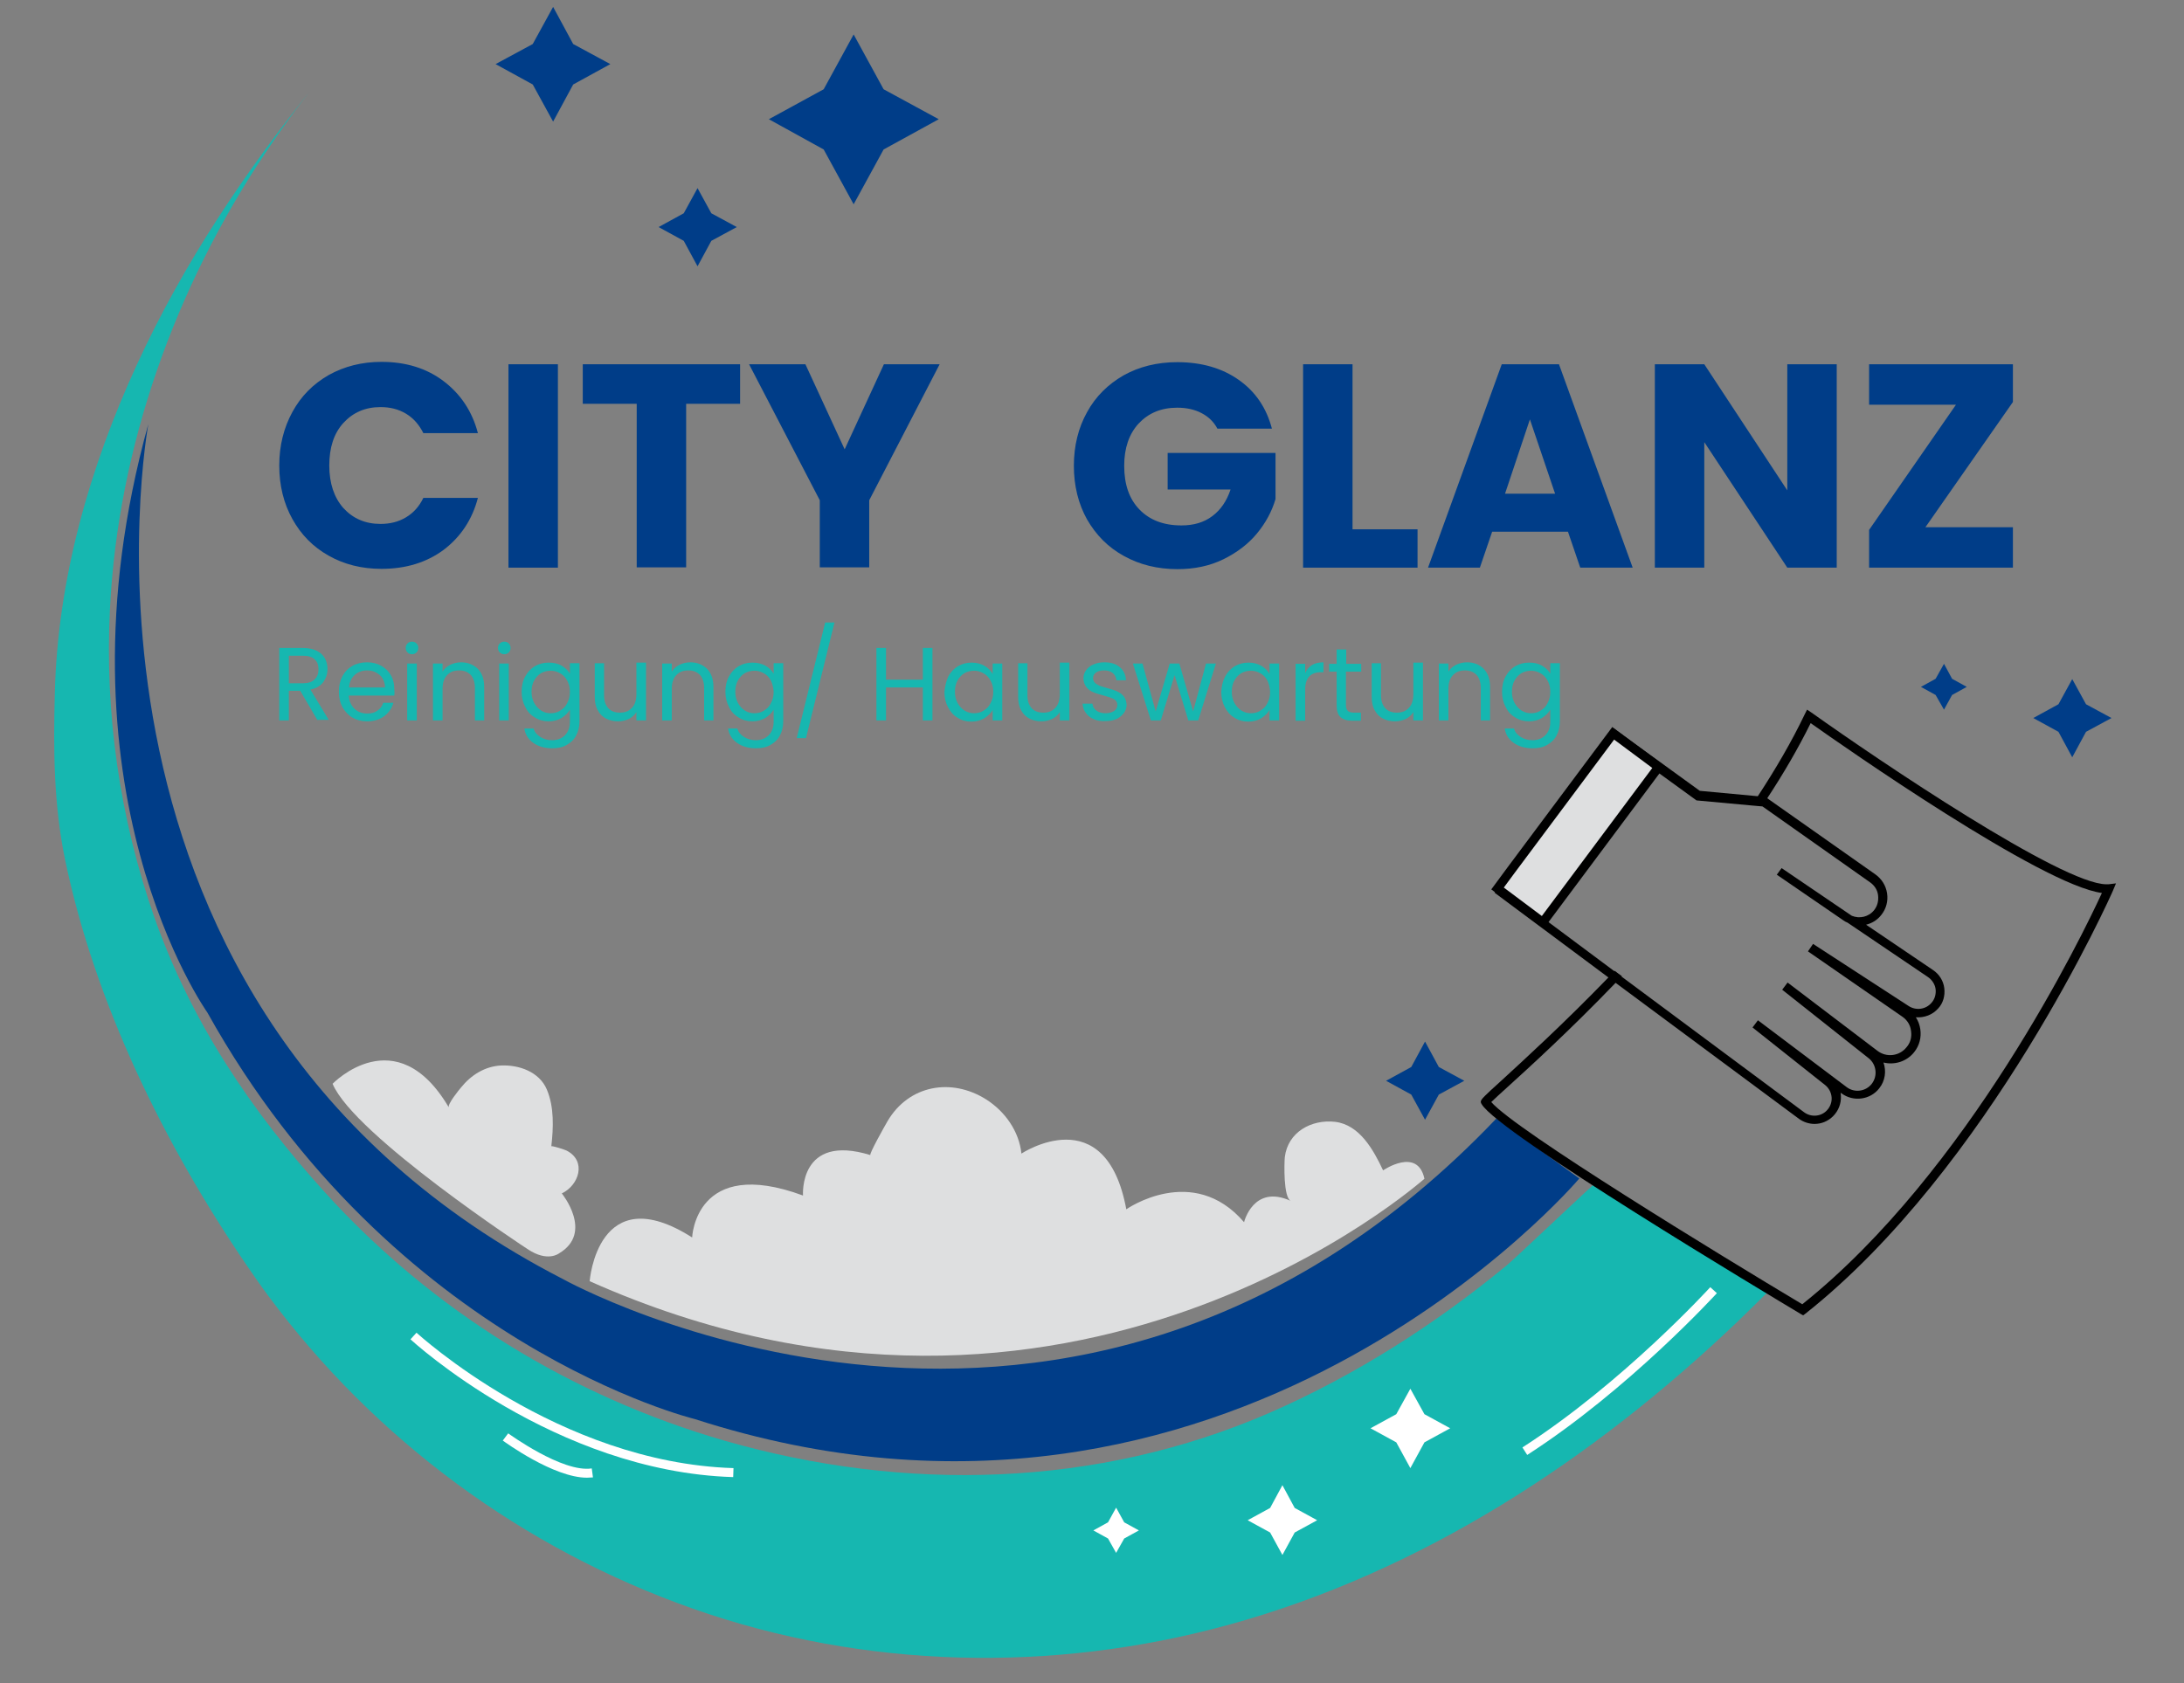 <?xml version="1.0" encoding="utf-8"?>
<!-- Generator: Adobe Illustrator 26.0.0, SVG Export Plug-In . SVG Version: 6.00 Build 0)  -->
<svg version="1.1" id="Layer_1" xmlns="http://www.w3.org/2000/svg" xmlns:xlink="http://www.w3.org/1999/xlink" x="0px" y="0px"
	 viewBox="0 0 728.9 561.9" style="enable-background:new 0 0 728.9 561.9;" xml:space="preserve">
<rect x="0" y="0" width="728.9" height="561.9" fill="#808080" stroke="none"/>
<style type="text/css">
	.st0{fill:#003D88;}
	.st1{fill:#16B7B0;}
	.st2{fill:#DEDFE0;}
	.st3{fill:#FFFFFF;}
	.st4{fill:#DEDFE0;stroke:#000000;stroke-width:3;stroke-miterlimit:10;}
</style>
<g>
	<polygon class="st0" points="691.6,226.7 696.2,235.1 704.7,239.7 696.2,244.3 691.6,252.8 687,244.3 678.6,239.7 687,235.1 	"/>
	<g>
		<path class="st1" d="M105.5,27.9c-23.4,28.9-44.3,60-59.8,93.8c-15.8,34.3-26.5,71.8-27.4,109.7c-0.5,18.8-0.4,37,3.4,55.5
			C31.7,335,54.8,382,82.4,422.5c2.3,3.3,4.6,6.7,7,9.9c35.8,48.3,85.1,84.6,141.8,104.6c57.3,20.2,120,21.5,178.5,5.5
			c64.7-17.7,122-55.3,170.2-101.3c3.3-3.2,6.6-6.4,9.9-9.7c0,0-57.4-36.5-57.4-36.5c-0.2-0.1-27.6,25.9-29.4,27.3
			c-24,19.8-50.6,36.8-79.2,49.3C366.1,496.7,302,498.2,242,481c-51.3-14.8-97.7-43.4-133.6-83c-24.7-27.3-44.6-56.9-56.9-91.8
			C40,273.3,34.9,238.1,36.7,203.2C39.4,149.1,58.5,95.9,88.6,51C93.9,43,99.5,35.3,105.5,27.9z"/>
		<path class="st0" d="M527.1,393.4c0,0-116.6,138-295.3,80.3c0,0-100.6-24.4-162.6-135.7c0,0-53.4-74.9-19.7-196.4
			c0,0-36.3,195.6,138.4,285.4c0,0,170,95,311.5-53.6L527.1,393.4z"/>
		<path class="st2" d="M111,361.8c0,0,21.2-22,38.8,7.9c-0.6-1,3.5-6,4.1-6.7c3.3-4.1,7.9-7,13.2-7.3c6.1-0.3,12.9,2.1,15.4,8
			c2.5,5.9,2.2,12.8,1.5,19c0-0.4,4.8,1.2,5.1,1.4c6.8,3.5,4.1,11.6-1.6,14.3c0,0,10.7,13.1-0.9,20c0,0-3.8,3.1-10.5-1.4
			C176.2,417.1,118.2,379,111,361.8z"/>
		<path class="st2" d="M196.8,427.7c0,0,2.6-34.7,34.2-14.6c0,0,1-27.3,37-14c0,0-1.5-20.9,22.5-13.5c-0.6-0.2,5-10.1,5.7-11.3
			c7.1-12.1,21.3-14.6,32.9-7.3c6.3,4,11,10.6,11.8,18.1c0,0,28.1-18.6,35,18.6c0,0,22.2-15.6,39.3,4.3c0,0,3.1-12.8,15.6-7.1
			c-2.5-1.1-2.2-12.6-2-14.6c1-8.4,8.9-12.7,16.8-11.8c8.2,1,12.8,9.4,16,16.2c0,0,11.5-7.9,13.8,2.8
			C475.4,393.4,357.4,499.4,196.8,427.7z"/>
		<g>
			<path d="M648.9,329.9c-0.3-2.5-1.7-4.7-3.8-6.1l-22.3-15.1c2-0.5,3.8-1.6,5.1-3.3c1.6-2,2.3-4.6,1.9-7.2s-1.8-4.8-3.9-6.3
				l-36.2-25.5l-0.5-0.4l-2.6-0.2l-19.3-1.8l-28.7-20.8l-34.3,47.2l-4.5,6.2l-1,1.4l38,28.3l2.4,1.8l61.2,45.4
				c1.5,1.1,3.4,1.7,5.2,1.7c2.3,0,4.5-0.9,6.2-2.6c1.8-1.8,2.7-4.2,2.6-6.7c0-0.4-0.1-0.7-0.1-1.1l0.3,0.2
				c3.9,2.9,9.6,2.2,12.6-1.7c2-2.5,2.4-5.8,1.4-8.6c3.7,0.9,7.7-0.3,10.2-3.4c1.8-2.2,2.5-5,2.1-7.7c-0.2-1.4-0.7-2.8-1.5-4
				c2.8,0.2,5.6-0.8,7.5-3C648.5,334.9,649.2,332.4,648.9,329.9z M644.6,334.8c-1.9,2.2-5.1,2.6-7.5,1.1l-32-20.8l-1.7,2.5
				l31.5,21.8c1.6,1.1,2.7,2.8,2.9,4.8c0.3,2-0.2,3.9-1.5,5.4c-2.4,3-6.7,3.5-9.7,1.2l-30-22.8l-1.8,2.4l28.9,22.9
				c2.6,2.1,3,5.9,1,8.5c-2,2.6-5.8,3.1-8.4,1.1l-29.6-22.3l-1.8,2.4l24.2,19.2c1.3,1,2.1,2.6,2.2,4.2c0.1,1.6-0.5,3.2-1.7,4.4
				c-2,2-5.2,2.2-7.5,0.5l-60.8-45.2l-2.4-1.8l-23.2-17.3l-12.7-9.4l36.3-49.9l13.4,9.7l13.5,9.8l18.5,1.7l3.4,0.3l0.1,0l36,25.4
				c1.4,1,2.4,2.5,2.6,4.3c0.2,1.8-0.2,3.5-1.3,4.9c-1.8,2.3-4.9,3-7.5,1.9l-23.4-15.9L593,292l22.3,15.3c0.4,0.3,0.8,0.5,1.3,0.7
				l26.9,18.2c1.3,0.9,2.3,2.4,2.5,4C646.2,331.9,645.7,333.6,644.6,334.8z"/>
		</g>
		<polygon class="st0" points="284.9,11.5 294.9,29.8 313.3,39.8 294.9,49.9 284.9,68.2 274.9,49.9 256.6,39.8 274.9,29.8 		"/>
		<polygon class="st3" points="470.7,463.6 475.4,472.1 484,476.8 475.4,481.5 470.7,490.1 466,481.5 457.4,476.8 466,472.1 		"/>
		<polygon class="st3" points="428,495.8 432.1,503.4 439.6,507.5 432.1,511.6 428,519.1 423.9,511.6 416.4,507.5 423.9,503.4 		"/>
		<polygon class="st3" points="372.5,503.3 375.2,508.2 380.1,510.9 375.2,513.6 372.5,518.4 369.8,513.6 364.9,510.9 369.8,508.2 
					"/>
		<polygon class="st0" points="184.6,2.3 191.3,14.7 203.7,21.4 191.3,28.2 184.6,40.6 177.8,28.2 165.4,21.4 177.8,14.7 		"/>
		<polygon class="st0" points="232.8,62.8 237.4,71.2 245.9,75.8 237.4,80.4 232.8,88.9 228.2,80.4 219.8,75.8 228.2,71.2 		"/>
		<polygon class="st0" points="475.6,347.7 480.2,356.2 488.7,360.8 480.2,365.4 475.6,373.8 471,365.4 462.6,360.8 471,356.2 		"/>
		<polygon class="st0" points="648.8,221.6 651.5,226.6 656.4,229.3 651.5,232 648.8,236.9 646,232 641.1,229.3 646,226.6 		"/>
		<g>
			<g>
				<path class="st0" d="M97.6,137.5c2.9-5.3,6.9-9.3,12.1-12.3c5.2-2.9,11.1-4.4,17.6-4.4c8.1,0,15,2.1,20.7,6.4
					c5.7,4.3,9.6,10.1,11.5,17.4h-18.2c-1.4-2.8-3.3-5-5.8-6.5c-2.5-1.5-5.3-2.2-8.5-2.2c-5.1,0-9.2,1.8-12.4,5.3
					c-3.2,3.5-4.7,8.3-4.7,14.2c0,5.9,1.6,10.7,4.7,14.2c3.2,3.5,7.3,5.3,12.4,5.3c3.2,0,6-0.7,8.5-2.2c2.5-1.5,4.4-3.6,5.8-6.5
					h18.2c-1.9,7.3-5.8,13.1-11.5,17.4c-5.7,4.2-12.6,6.3-20.7,6.3c-6.6,0-12.5-1.5-17.6-4.4c-5.2-2.9-9.2-7-12.1-12.2
					s-4.4-11.2-4.4-17.9C93.2,148.8,94.7,142.8,97.6,137.5z"/>
				<path class="st0" d="M186.2,121.6v67.9h-16.5v-67.9H186.2z"/>
				<path class="st0" d="M247,121.6v13.2h-18v54.6h-16.5v-54.6h-18v-13.2H247z"/>
				<path class="st0" d="M313.6,121.6l-23.5,45.4v22.4h-16.5v-22.4L250,121.6h18.8l13.1,28.4l13.1-28.4H313.6z"/>
				<path class="st0" d="M406.3,143.1c-1.2-2.3-3-4-5.3-5.2c-2.3-1.2-5-1.8-8.1-1.8c-5.4,0-9.6,1.8-12.9,5.3
					c-3.2,3.5-4.8,8.2-4.8,14.1c0,6.3,1.7,11.1,5.1,14.6c3.4,3.5,8,5.3,14,5.3c4.1,0,7.5-1,10.3-3.1c2.8-2.1,4.8-5,6.1-8.9h-21
					v-12.2h36v15.4c-1.2,4.1-3.3,8-6.2,11.5c-2.9,3.5-6.7,6.4-11.2,8.6c-4.5,2.2-9.6,3.3-15.3,3.3c-6.7,0-12.7-1.5-17.9-4.4
					c-5.3-2.9-9.3-7-12.3-12.2c-2.9-5.2-4.4-11.2-4.4-17.9c0-6.7,1.5-12.7,4.4-17.9c2.9-5.3,7-9.3,12.2-12.3
					c5.2-2.9,11.2-4.4,17.9-4.4c8.1,0,15,2,20.5,5.9c5.6,3.9,9.3,9.4,11.1,16.3H406.3z"/>
				<path class="st0" d="M451.4,176.7h21.7v12.8h-38.2v-67.9h16.5V176.7z"/>
				<path class="st0" d="M523.3,177.5h-25.3l-4.1,12h-17.3l24.6-67.9h19.1l24.6,67.9h-17.5L523.3,177.5z M519,164.8l-8.4-24.8
					l-8.3,24.8H519z"/>
				<path class="st0" d="M613,189.5h-16.5l-27.7-41.9v41.9h-16.5v-67.9h16.5l27.7,42.1v-42.1H613V189.5z"/>
				<path class="st0" d="M642.6,176h29.2v13.5h-48v-12.6l29-41.8h-29v-13.5h48v12.6L642.6,176z"/>
			</g>
		</g>
		<g>
			<path class="st3" d="M244.7,493.1c-59.6-1.8-107.2-45.5-107.7-46l2-2.2c0.5,0.4,47.3,43.4,105.8,45.2L244.7,493.1z"/>
		</g>
		<g>
			<path class="st3" d="M195.9,493.3c-11.1,0-27.4-11.9-28.1-12.4l1.8-2.4c0.2,0.1,18.1,13.2,27.9,11.7l0.4,3
				C197.2,493.2,196.6,493.3,195.9,493.3z"/>
		</g>
		<g>
			<path class="st3" d="M509.7,485.7l-1.6-2.5c33.7-21.7,62.4-53.2,62.7-53.5l2.2,2C572.7,432,543.7,463.8,509.7,485.7z"/>
		</g>
		<polygon class="st4" points="553.6,256.1 552.7,257.2 515.7,306.8 514.9,307.9 499.8,296.6 499.8,296.6 504.3,290.5 538.4,244.8 
					"/>
		<g>
			<path d="M703.7,295.2c-0.2,0-0.4,0-0.7,0c-14.8,0-75.8-41.2-98.4-57.3l-1.5-1l-0.8,1.6c-4.4,9.2-9.8,18.4-15.7,27.4
				c-0.6,1-1.3,1.9-1.9,2.8l3.4,0.3c0.6-0.8,1.1-1.7,1.7-2.5c5.4-8.2,10.3-16.6,14.5-25.1c11,7.8,77.2,54.1,97.2,56.7
				c-6.3,13.7-44.5,93-100,137.3c-27.6-16.5-95.7-58.1-103.8-67.5c1-1,3-2.8,5.2-4.8c7.5-6.8,21.1-19.2,36.3-35
				c0.7-0.7,1.4-1.4,2.1-2.2l-2.4-1.8c-0.7,0.7-1.4,1.5-2.1,2.2c-15.1,15.6-28.5,27.8-35.9,34.6c-5.4,4.9-6.7,6.1-6.7,6.9
				c0,0.3,0.1,0.5,0.3,0.8c5.5,9.6,96.1,63.8,106.4,70l0.9,0.5l0.8-0.6c61.5-48.7,102.2-140.2,102.6-141.2l1-2.4L703.7,295.2z"/>
		</g>
		<g>
			<g>
				<path class="st1" d="M106,240.5l-5.8-9.9h-3.8v9.9h-3.2v-24.2h7.8c1.8,0,3.4,0.3,4.6,0.9c1.3,0.6,2.2,1.5,2.8,2.5
					c0.6,1.1,0.9,2.3,0.9,3.6c0,1.7-0.5,3.1-1.4,4.4c-1,1.3-2.4,2.1-4.3,2.5l6.1,10.1H106z M96.4,228.1h4.7c1.7,0,3-0.4,3.9-1.3
					c0.9-0.8,1.3-2,1.3-3.4c0-1.4-0.4-2.5-1.3-3.3c-0.8-0.8-2.1-1.2-3.9-1.2h-4.7V228.1z"/>
				<path class="st1" d="M131.6,232.2h-15.2c0.1,1.9,0.8,3.3,1.9,4.4c1.2,1.1,2.6,1.6,4.3,1.6c1.4,0,2.5-0.3,3.4-1
					c0.9-0.6,1.6-1.5,1.9-2.6h3.4c-0.5,1.8-1.5,3.3-3.1,4.5c-1.5,1.1-3.4,1.7-5.7,1.7c-1.8,0-3.4-0.4-4.8-1.2
					c-1.4-0.8-2.5-2-3.4-3.5c-0.8-1.5-1.2-3.2-1.2-5.2c0-2,0.4-3.7,1.2-5.2c0.8-1.5,1.9-2.6,3.3-3.4s3.1-1.2,4.9-1.2
					c1.8,0,3.4,0.4,4.8,1.2c1.4,0.8,2.5,1.9,3.2,3.2c0.8,1.4,1.1,2.9,1.1,4.7C131.7,230.9,131.7,231.5,131.6,232.2z M127.7,226.5
					c-0.5-0.9-1.3-1.5-2.2-2c-0.9-0.5-1.9-0.7-3-0.7c-1.6,0-3,0.5-4.1,1.5c-1.1,1-1.8,2.4-1.9,4.2h12
					C128.5,228.4,128.2,227.4,127.7,226.5z"/>
				<path class="st1" d="M136,217.8c-0.4-0.4-0.6-0.9-0.6-1.5c0-0.6,0.2-1.1,0.6-1.5c0.4-0.4,0.9-0.6,1.5-0.6c0.6,0,1.1,0.2,1.5,0.6
					c0.4,0.4,0.6,0.9,0.6,1.5c0,0.6-0.2,1.1-0.6,1.5c-0.4,0.4-0.9,0.6-1.5,0.6C136.9,218.4,136.4,218.2,136,217.8z M139.1,221.5v19
					h-3.2v-19H139.1z"/>
				<path class="st1" d="M159.4,223.2c1.4,1.4,2.2,3.4,2.2,6.1v11.2h-3.1v-10.8c0-1.9-0.5-3.4-1.4-4.4c-1-1-2.2-1.5-3.9-1.5
					c-1.7,0-3,0.5-4,1.6c-1,1-1.5,2.6-1.5,4.6v10.5h-3.2v-19h3.2v2.7c0.6-1,1.5-1.7,2.6-2.3c1.1-0.5,2.3-0.8,3.6-0.8
					C156,221.1,157.9,221.8,159.4,223.2z"/>
				<path class="st1" d="M166.8,217.8c-0.4-0.4-0.6-0.9-0.6-1.5c0-0.6,0.2-1.1,0.6-1.5c0.4-0.4,0.9-0.6,1.5-0.6
					c0.6,0,1.1,0.2,1.5,0.6c0.4,0.4,0.6,0.9,0.6,1.5c0,0.6-0.2,1.1-0.6,1.5c-0.4,0.4-0.9,0.6-1.5,0.6
					C167.7,218.4,167.2,218.2,166.8,217.8z M169.8,221.5v19h-3.2v-19H169.8z"/>
				<path class="st1" d="M187.4,222.2c1.2,0.7,2.2,1.6,2.8,2.7v-3.5h3.2v19.5c0,1.7-0.4,3.3-1.1,4.6c-0.7,1.4-1.8,2.4-3.2,3.2
					c-1.4,0.8-3,1.1-4.8,1.1c-2.5,0-4.6-0.6-6.3-1.8c-1.7-1.2-2.7-2.8-3-4.8h3.1c0.3,1.2,1.1,2.1,2.2,2.8c1.1,0.7,2.4,1.1,3.9,1.1
					c1.7,0,3.2-0.5,4.3-1.6c1.1-1.1,1.7-2.6,1.7-4.6v-4c-0.6,1.1-1.6,2-2.8,2.8c-1.2,0.7-2.7,1.1-4.3,1.1c-1.7,0-3.2-0.4-4.6-1.3
					c-1.4-0.8-2.5-2-3.2-3.5c-0.8-1.5-1.2-3.2-1.2-5.1c0-1.9,0.4-3.7,1.2-5.1c0.8-1.5,1.9-2.6,3.2-3.4c1.4-0.8,2.9-1.2,4.6-1.2
					C184.7,221.2,186.2,221.5,187.4,222.2z M189.3,227.2c-0.6-1.1-1.4-1.9-2.3-2.4c-1-0.6-2.1-0.9-3.2-0.9c-1.2,0-2.3,0.3-3.2,0.8
					c-1,0.6-1.7,1.4-2.3,2.4c-0.6,1.1-0.9,2.3-0.9,3.8c0,1.5,0.3,2.7,0.9,3.8c0.6,1.1,1.4,1.9,2.3,2.5s2,0.9,3.2,0.9
					c1.2,0,2.3-0.3,3.2-0.9c1-0.6,1.8-1.4,2.3-2.5c0.6-1.1,0.9-2.3,0.9-3.8C190.2,229.5,189.9,228.3,189.3,227.2z"/>
				<path class="st1" d="M215.6,221.5v19h-3.2v-2.8c-0.6,1-1.4,1.7-2.5,2.3c-1.1,0.5-2.3,0.8-3.6,0.8c-1.5,0-2.8-0.3-4-0.9
					c-1.2-0.6-2.1-1.5-2.8-2.8c-0.7-1.2-1-2.7-1-4.5v-11.2h3.1v10.7c0,1.9,0.5,3.3,1.4,4.3c0.9,1,2.2,1.5,3.9,1.5c1.7,0,3-0.5,4-1.6
					c1-1,1.5-2.6,1.5-4.6v-10.5H215.6z"/>
				<path class="st1" d="M235.9,223.2c1.4,1.4,2.2,3.4,2.2,6.1v11.2h-3.1v-10.8c0-1.9-0.5-3.4-1.4-4.4c-1-1-2.2-1.5-3.9-1.5
					c-1.7,0-3,0.5-4,1.6c-1,1-1.5,2.6-1.5,4.6v10.5H221v-19h3.2v2.7c0.6-1,1.5-1.7,2.6-2.3c1.1-0.5,2.3-0.8,3.6-0.8
					C232.6,221.1,234.4,221.8,235.9,223.2z"/>
				<path class="st1" d="M255.4,222.2c1.2,0.7,2.2,1.6,2.8,2.7v-3.5h3.2v19.5c0,1.7-0.4,3.3-1.1,4.6c-0.7,1.4-1.8,2.4-3.2,3.2
					c-1.4,0.8-3,1.1-4.8,1.1c-2.5,0-4.6-0.6-6.3-1.8c-1.7-1.2-2.7-2.8-3-4.8h3.1c0.3,1.2,1.1,2.1,2.2,2.8c1.1,0.7,2.4,1.1,3.9,1.1
					c1.7,0,3.2-0.5,4.3-1.6c1.1-1.1,1.7-2.6,1.7-4.6v-4c-0.6,1.1-1.6,2-2.8,2.8c-1.2,0.7-2.7,1.1-4.3,1.1c-1.7,0-3.2-0.4-4.6-1.3
					c-1.4-0.8-2.5-2-3.2-3.5c-0.8-1.5-1.2-3.2-1.2-5.1c0-1.9,0.4-3.7,1.2-5.1c0.8-1.5,1.9-2.6,3.2-3.4c1.4-0.8,2.9-1.2,4.6-1.2
					C252.7,221.2,254.1,221.5,255.4,222.2z M257.3,227.2c-0.6-1.1-1.4-1.9-2.3-2.4c-1-0.6-2.1-0.9-3.2-0.9c-1.2,0-2.3,0.3-3.2,0.8
					c-1,0.6-1.7,1.4-2.3,2.4c-0.6,1.1-0.9,2.3-0.9,3.8c0,1.5,0.3,2.7,0.9,3.8c0.6,1.1,1.4,1.9,2.3,2.5s2,0.9,3.2,0.9
					c1.2,0,2.3-0.3,3.2-0.9c1-0.6,1.8-1.4,2.3-2.5c0.6-1.1,0.9-2.3,0.9-3.8C258.1,229.5,257.8,228.3,257.3,227.2z"/>
				<path class="st1" d="M278.5,207.8l-9.5,38.6h-3.1l9.5-38.6H278.5z"/>
				<path class="st1" d="M311.2,216.3v24.2H308v-11h-12.3v11h-3.2v-24.2h3.2v10.6H308v-10.6H311.2z"/>
				<path class="st1" d="M316.5,225.8c0.8-1.5,1.9-2.6,3.2-3.4c1.4-0.8,2.9-1.2,4.6-1.2c1.7,0,3.1,0.4,4.3,1.1
					c1.2,0.7,2.1,1.6,2.7,2.7v-3.5h3.2v19h-3.2V237c-0.6,1.1-1.6,2-2.8,2.8c-1.2,0.7-2.7,1.1-4.3,1.1c-1.7,0-3.2-0.4-4.6-1.3
					c-1.4-0.8-2.4-2-3.2-3.5c-0.8-1.5-1.2-3.2-1.2-5.1C315.4,229,315.8,227.3,316.5,225.8z M330.6,227.2c-0.6-1.1-1.4-1.9-2.3-2.4
					c-1-0.6-2.1-0.9-3.2-0.9c-1.2,0-2.3,0.3-3.2,0.8c-1,0.6-1.7,1.4-2.3,2.4c-0.6,1.1-0.9,2.3-0.9,3.8c0,1.5,0.3,2.7,0.9,3.8
					c0.6,1.1,1.4,1.9,2.3,2.5c1,0.6,2,0.9,3.2,0.9c1.2,0,2.3-0.3,3.2-0.9c1-0.6,1.8-1.4,2.3-2.5c0.6-1.1,0.9-2.3,0.9-3.8
					C331.5,229.5,331.2,228.3,330.6,227.2z"/>
				<path class="st1" d="M356.9,221.5v19h-3.2v-2.8c-0.6,1-1.4,1.7-2.5,2.3c-1.1,0.5-2.3,0.8-3.6,0.8c-1.5,0-2.8-0.3-4-0.9
					c-1.2-0.6-2.1-1.5-2.8-2.8c-0.7-1.2-1-2.7-1-4.5v-11.2h3.1v10.7c0,1.9,0.5,3.3,1.4,4.3c0.9,1,2.2,1.5,3.9,1.5c1.7,0,3-0.5,4-1.6
					c1-1,1.5-2.6,1.5-4.6v-10.5H356.9z"/>
				<path class="st1" d="M365.1,240.1c-1.2-0.5-2.1-1.2-2.7-2.1c-0.7-0.9-1-1.9-1.1-3.1h3.3c0.1,1,0.5,1.7,1.3,2.3
					c0.8,0.6,1.8,0.9,3.1,0.9c1.2,0,2.2-0.3,2.9-0.8c0.7-0.5,1-1.2,1-2c0-0.8-0.4-1.5-1.1-1.9c-0.7-0.4-1.9-0.8-3.4-1.2
					c-1.4-0.4-2.6-0.7-3.5-1.1c-0.9-0.4-1.7-0.9-2.3-1.7c-0.6-0.8-1-1.7-1-3c0-1,0.3-1.9,0.9-2.7c0.6-0.8,1.4-1.5,2.5-1.9
					c1.1-0.5,2.3-0.7,3.6-0.7c2.1,0,3.8,0.5,5.1,1.6c1.3,1.1,2,2.5,2.1,4.4h-3.2c-0.1-1-0.5-1.8-1.2-2.4c-0.7-0.6-1.7-0.9-2.9-0.9
					c-1.1,0-2,0.2-2.7,0.7c-0.7,0.5-1,1.1-1,1.9c0,0.6,0.2,1.1,0.6,1.5c0.4,0.4,0.9,0.7,1.5,1c0.6,0.2,1.5,0.5,2.6,0.8
					c1.4,0.4,2.5,0.7,3.3,1.1c0.9,0.4,1.6,0.9,2.2,1.6c0.6,0.7,0.9,1.7,1,2.8c0,1-0.3,2-0.9,2.8c-0.6,0.8-1.4,1.5-2.4,2
					c-1.1,0.5-2.3,0.7-3.6,0.7C367.5,240.8,366.2,240.6,365.1,240.1z"/>
				<path class="st1" d="M405.8,221.5l-5.9,19h-3.3l-4.6-15.1l-4.6,15.1h-3.3l-6-19h3.2l4.4,16l4.7-16h3.2l4.6,16l4.3-16H405.8z"/>
				<path class="st1" d="M408.9,225.8c0.8-1.5,1.9-2.6,3.2-3.4c1.4-0.8,2.9-1.2,4.6-1.2c1.7,0,3.1,0.4,4.3,1.1
					c1.2,0.7,2.1,1.6,2.7,2.7v-3.5h3.2v19h-3.2V237c-0.6,1.1-1.6,2-2.8,2.8c-1.2,0.7-2.7,1.1-4.3,1.1c-1.7,0-3.2-0.4-4.6-1.3
					c-1.4-0.8-2.4-2-3.2-3.5c-0.8-1.5-1.2-3.2-1.2-5.1C407.7,229,408.1,227.3,408.9,225.8z M423,227.2c-0.6-1.1-1.4-1.9-2.3-2.4
					c-1-0.6-2.1-0.9-3.2-0.9c-1.2,0-2.3,0.3-3.2,0.8c-1,0.6-1.7,1.4-2.3,2.4c-0.6,1.1-0.9,2.3-0.9,3.8c0,1.5,0.3,2.7,0.9,3.8
					c0.6,1.1,1.4,1.9,2.3,2.5c1,0.6,2,0.9,3.2,0.9c1.2,0,2.3-0.3,3.2-0.9c1-0.6,1.8-1.4,2.3-2.5c0.6-1.1,0.9-2.3,0.9-3.8
					C423.8,229.5,423.5,228.3,423,227.2z"/>
				<path class="st1" d="M437.9,222c1-0.6,2.3-0.9,3.8-0.9v3.3h-0.8c-3.5,0-5.3,1.9-5.3,5.8v10.4h-3.2v-19h3.2v3.1
					C436.1,223.5,436.9,222.6,437.9,222z"/>
				<path class="st1" d="M449.2,224.1v11.2c0,0.9,0.2,1.6,0.6,2c0.4,0.4,1.1,0.6,2.1,0.6h2.3v2.7h-2.8c-1.8,0-3.1-0.4-4-1.2
					c-0.9-0.8-1.3-2.1-1.3-4v-11.2h-2.5v-2.6h2.5v-4.8h3.2v4.8h5v2.6H449.2z"/>
				<path class="st1" d="M474.9,221.5v19h-3.2v-2.8c-0.6,1-1.4,1.7-2.5,2.3c-1.1,0.5-2.3,0.8-3.6,0.8c-1.5,0-2.8-0.3-4-0.9
					c-1.2-0.6-2.1-1.5-2.8-2.8c-0.7-1.2-1-2.7-1-4.5v-11.2h3.1v10.7c0,1.9,0.5,3.3,1.4,4.3c0.9,1,2.2,1.5,3.9,1.5c1.7,0,3-0.5,4-1.6
					c1-1,1.5-2.6,1.5-4.6v-10.5H474.9z"/>
				<path class="st1" d="M495.1,223.2c1.4,1.4,2.2,3.4,2.2,6.1v11.2h-3.1v-10.8c0-1.9-0.5-3.4-1.4-4.4c-1-1-2.2-1.5-3.9-1.5
					c-1.7,0-3,0.5-4,1.6c-1,1-1.5,2.6-1.5,4.6v10.5h-3.2v-19h3.2v2.7c0.6-1,1.5-1.7,2.6-2.3c1.1-0.5,2.3-0.8,3.6-0.8
					C491.8,221.1,493.7,221.8,495.1,223.2z"/>
				<path class="st1" d="M514.6,222.2c1.2,0.7,2.2,1.6,2.8,2.7v-3.5h3.2v19.5c0,1.7-0.4,3.3-1.1,4.6c-0.7,1.4-1.8,2.4-3.2,3.2
					c-1.4,0.8-3,1.1-4.8,1.1c-2.5,0-4.6-0.6-6.3-1.8c-1.7-1.2-2.7-2.8-3-4.8h3.1c0.3,1.2,1.1,2.1,2.2,2.8c1.1,0.7,2.4,1.1,3.9,1.1
					c1.7,0,3.2-0.5,4.3-1.6c1.1-1.1,1.7-2.6,1.7-4.6v-4c-0.6,1.1-1.6,2-2.8,2.8c-1.2,0.7-2.7,1.1-4.3,1.1c-1.7,0-3.2-0.4-4.6-1.3
					c-1.4-0.8-2.5-2-3.2-3.5c-0.8-1.5-1.2-3.2-1.2-5.1c0-1.9,0.4-3.7,1.2-5.1c0.8-1.5,1.9-2.6,3.2-3.4c1.4-0.8,2.9-1.2,4.6-1.2
					C512,221.2,513.4,221.5,514.6,222.2z M516.5,227.2c-0.6-1.1-1.4-1.9-2.3-2.4c-1-0.6-2.1-0.9-3.2-0.9c-1.2,0-2.3,0.3-3.2,0.8
					c-1,0.6-1.7,1.4-2.3,2.4c-0.6,1.1-0.9,2.3-0.9,3.8c0,1.5,0.3,2.7,0.9,3.8c0.6,1.1,1.4,1.9,2.3,2.5c1,0.6,2,0.9,3.2,0.9
					c1.2,0,2.3-0.3,3.2-0.9c1-0.6,1.8-1.4,2.3-2.5c0.6-1.1,0.9-2.3,0.9-3.8C517.4,229.5,517.1,228.3,516.5,227.2z"/>
			</g>
		</g>
	</g>
</g>
</svg>
